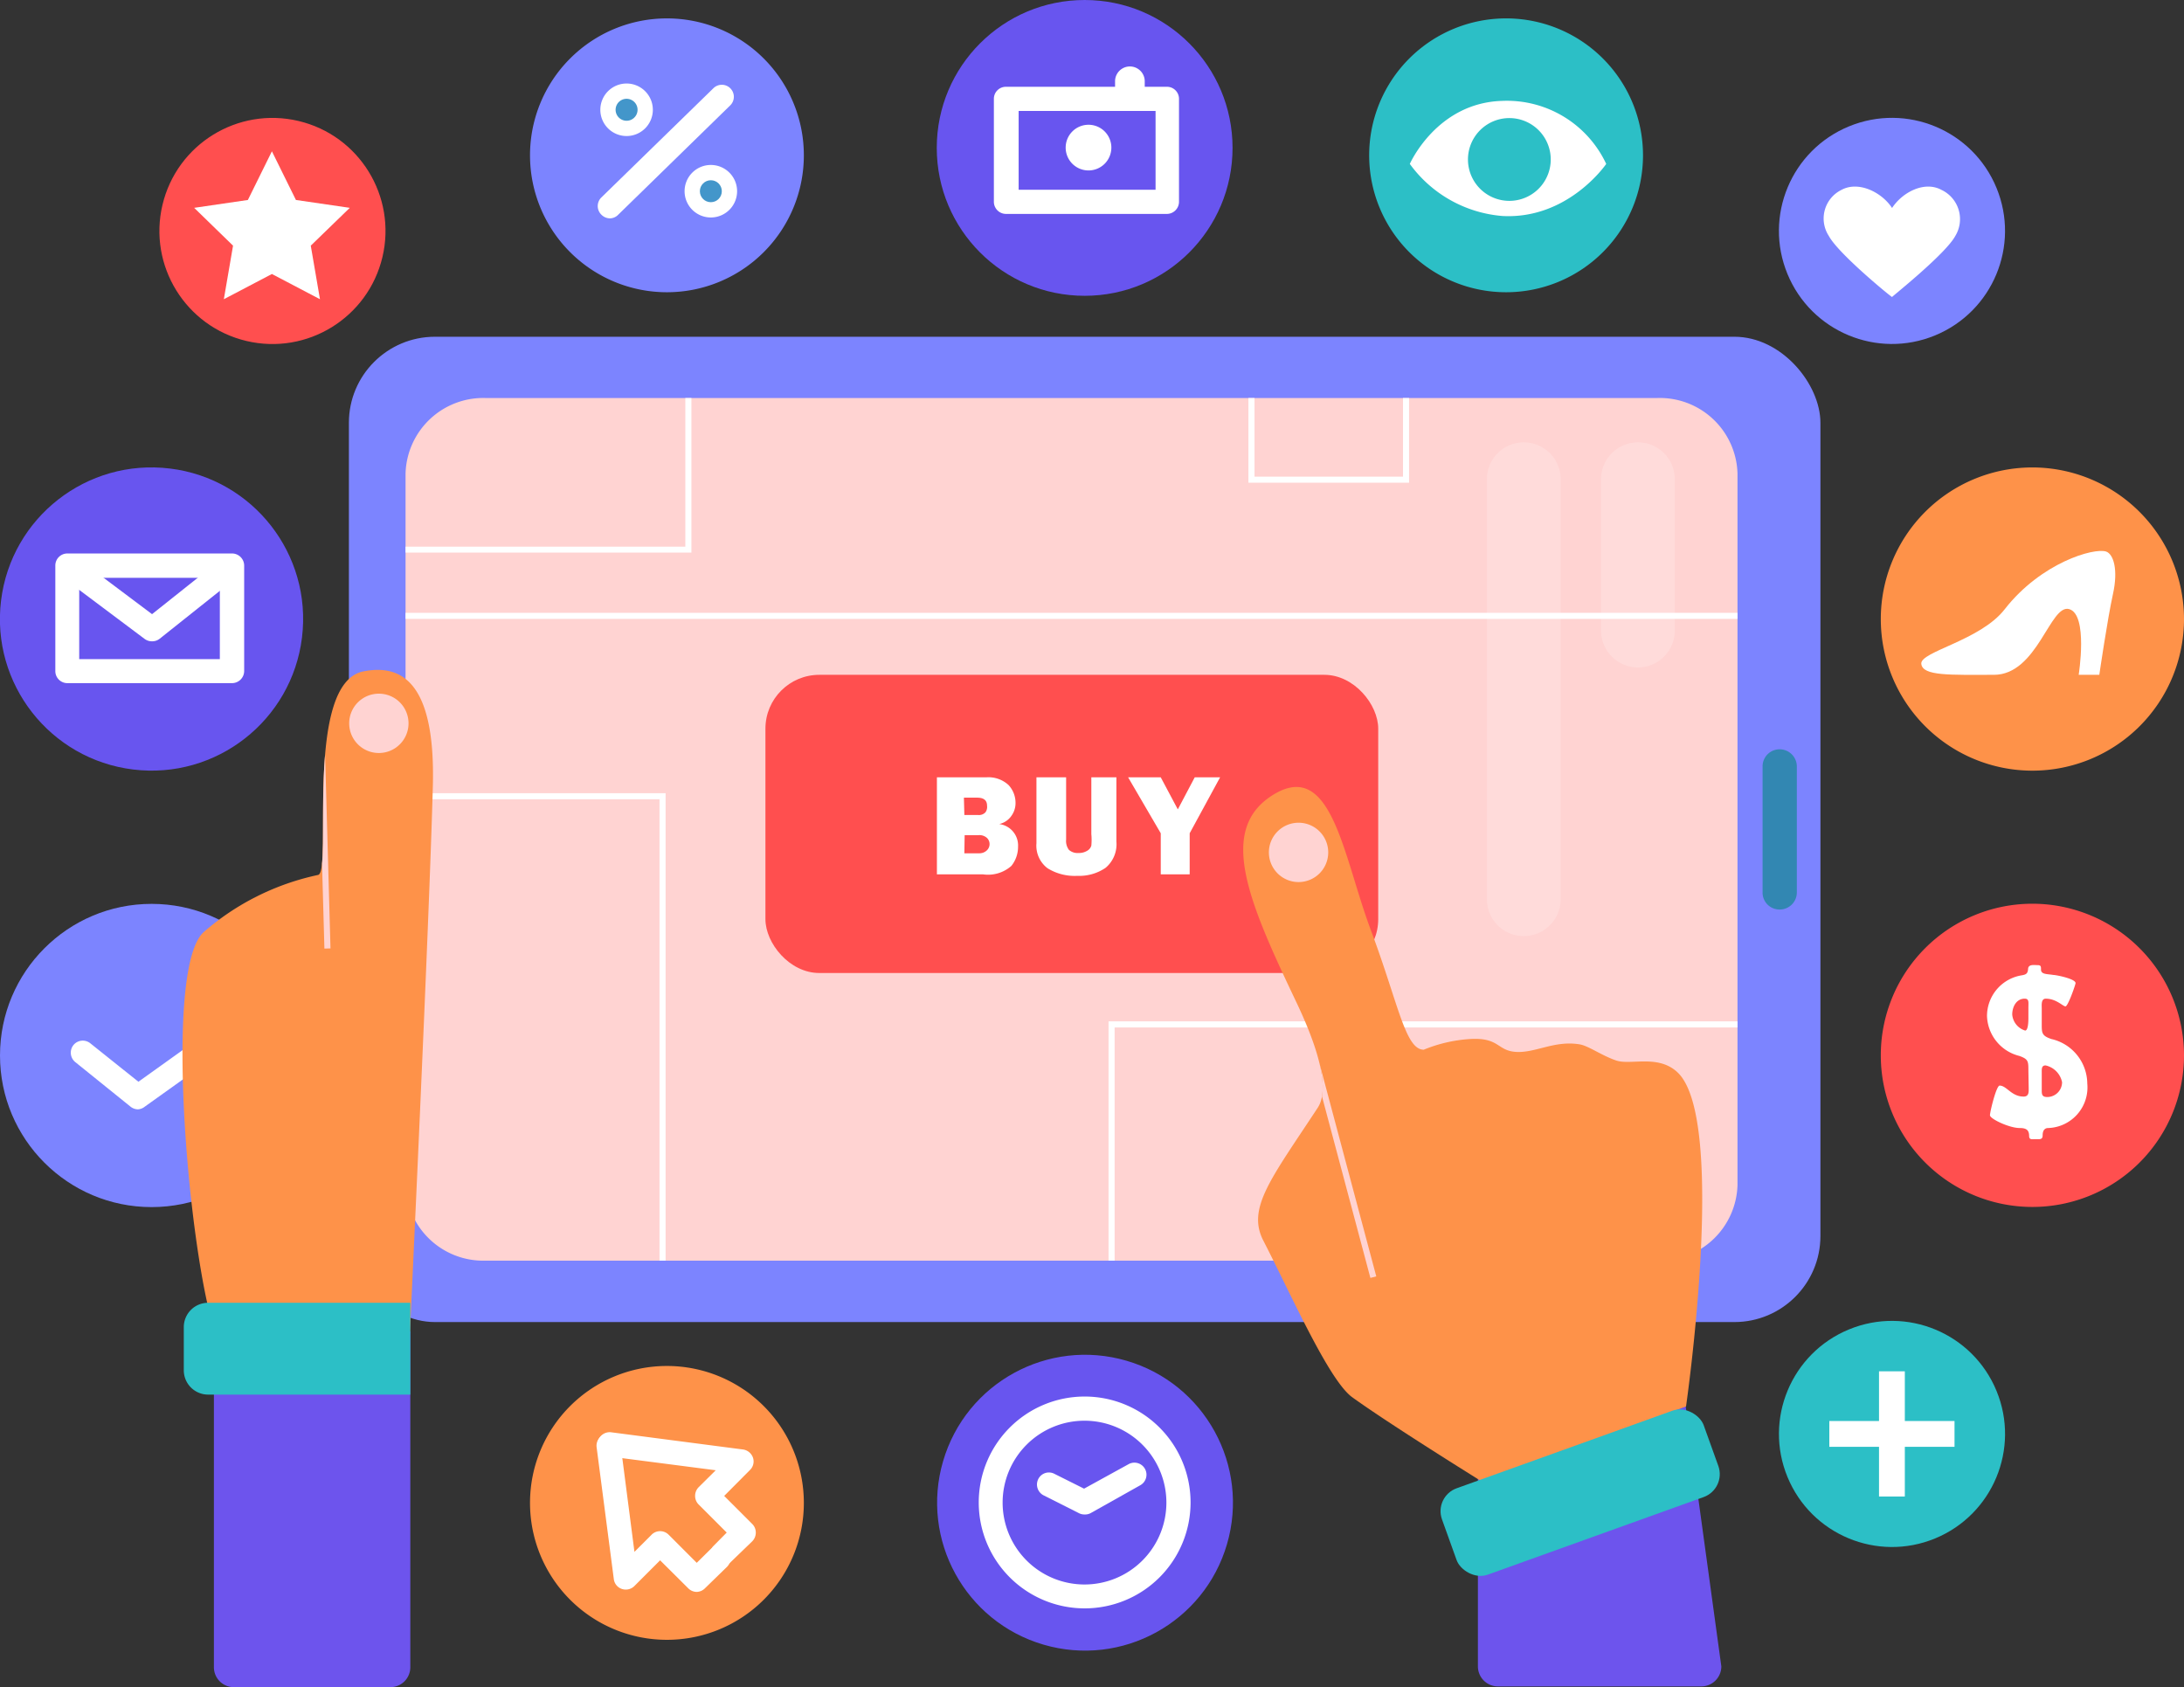 <svg id="Layer_1" data-name="Layer 1" xmlns="http://www.w3.org/2000/svg" xmlns:xlink="http://www.w3.org/1999/xlink" viewBox="0 0 147.23 113.73"><rect x="0" y="0" width="147.23" height="113.73" fill="#333333" stroke="none"/><defs><style>.cls-1{fill:none;}.cls-2{fill:#fe9249;}.cls-3{fill:#7c84ff;}.cls-4{fill:#fff;}.cls-5{fill:#ffd3d2;}.cls-6{fill:#3287b2;}.cls-7{clip-path:url(#clip-path);}.cls-8{fill:#ff4f4f;}.cls-9{fill:#6855ef;}.cls-10{fill:#2cbfc6;}.cls-11{clip-path:url(#clip-path-2);}.cls-12{fill:#6d54ed;}.cls-13{clip-path:url(#clip-path-3);}.cls-14{opacity:0.19;}.cls-15{fill:#4396ca;}</style><clipPath id="clip-path" transform="translate(-542.46 -26.69)"><path class="cls-1" d="M654.19,111.67h-79a5.24,5.24,0,0,1-5.39-5.08v-48a5.24,5.24,0,0,1,5.39-5.07h79a5.24,5.24,0,0,1,5.4,5.07v48A5.25,5.25,0,0,1,654.19,111.67Z"/></clipPath><clipPath id="clip-path-2" transform="translate(-542.46 -26.69)"><path class="cls-2" d="M557.17,117c-1.74-3.68-3.87-24.76-1-27.46a17.17,17.17,0,0,1,7.73-3.87c1-.19-1-13,3.1-13.73,2.28-.43,4.83.39,4.64,7.73-.26,9.7-1.55,36.94-1.55,36.94Z"/></clipPath><clipPath id="clip-path-3" transform="translate(-542.46 -26.69)"><path class="cls-2" d="M627.64,110.35c-1.16-2.21.51-4.2,3.66-9,.77-1.19.15-3.72-1.4-7-3.25-6.83-5.45-11.78-1.55-14.12s4.66,4.19,6.52,9.15,2.32,8.07,3.57,8.07a9.84,9.84,0,0,1,3.12-.72c2-.12,1.81.8,3.12.87s2.58-.79,4.27-.51c.6.1,1.49.76,2.47,1.09s2.83-.43,4.13.8c3.37,3.18.57,22.52.57,22.52l-13.86,5s-6.2-3.85-8.68-5.65C632,119.64,629.52,114,627.64,110.35Z"/></clipPath></defs><title>32</title><circle class="cls-3" cx="10.22" cy="71.15" r="10.22"/><path class="cls-4" d="M551.77,101.47a.81.81,0,0,1-.51-.18l-3.72-3a.82.82,0,0,1-.13-1.15.81.81,0,0,1,1.14-.12l3.24,2.59,6-4.29a.81.81,0,1,1,.94,1.32l-6.51,4.65A.82.82,0,0,1,551.77,101.47Z" transform="translate(-542.46 -26.69)"/><rect class="cls-3" x="23.52" y="22.7" width="99.2" height="66.42" rx="5.8"/><path class="cls-5" d="M654.19,111.67h-79a5.24,5.24,0,0,1-5.39-5.08v-48a5.24,5.24,0,0,1,5.39-5.07h79a5.24,5.24,0,0,1,5.4,5.07v48A5.25,5.25,0,0,1,654.19,111.67Z" transform="translate(-542.46 -26.69)"/><path class="cls-6" d="M662.43,77.2a1.16,1.16,0,0,1,1.16,1.16v8.48A1.15,1.15,0,0,1,662.43,88h0a1.14,1.14,0,0,1-1.15-1.15V78.36a1.15,1.15,0,0,1,1.15-1.16Z" transform="translate(-542.46 -26.69)"/><g class="cls-7"><polygon class="cls-4" points="46.61 37.25 19.61 37.25 19.61 36.85 46.2 36.85 46.2 22.16 46.61 22.16 46.61 37.25"/><polygon class="cls-4" points="122.33 41.72 122.33 41.31 122.33 41.72 23.08 41.72 23.08 41.31 122.33 41.31 122.33 41.72"/><polygon class="cls-4" points="75.14 87.67 74.73 87.67 74.73 68.85 122.08 68.85 122.08 69.26 75.14 69.26 75.14 87.67"/><polygon class="cls-4" points="44.87 89.65 44.46 89.65 44.46 53.88 16.63 53.88 16.63 53.47 44.87 53.47 44.87 89.65"/><polygon class="cls-4" points="94.99 32.54 84.16 32.54 84.16 23.4 84.57 23.4 84.57 32.13 94.58 32.13 94.58 24.64 94.99 24.64 94.99 32.54"/></g><rect class="cls-8" x="51.6" y="45.49" width="41.31" height="20.1" rx="3.63"/><circle class="cls-8" cx="560.79" cy="42.25" r="7.62" transform="translate(-152.04 551.51) rotate(-76.67)"/><polygon class="cls-4" points="18.33 10.2 19.95 13.48 23.58 14.01 20.95 16.56 21.57 20.17 18.33 18.47 15.09 20.17 15.71 16.56 13.09 14.01 16.71 13.48 18.33 10.2"/><circle class="cls-3" cx="670" cy="42.25" r="7.62" transform="translate(-508.04 231.71) rotate(-22.39)"/><path class="cls-4" d="M673.34,39.49c-1.14-.62-2.63.15-3.33,1.22-.7-1.07-2.27-1.84-3.41-1.22a2.15,2.15,0,0,0-.85,3.11c.65,1.21,4.25,4.15,4.26,4.11s3.61-2.9,4.26-4.11A2.18,2.18,0,0,0,673.34,39.49Z" transform="translate(-542.46 -26.69)"/><circle class="cls-9" cx="73.12" cy="9.97" r="9.97"/><circle class="cls-10" cx="670" cy="123.35" r="7.62" transform="translate(-538.93 237.82) rotate(-22.39)"/><rect class="cls-4" x="126.67" y="92.44" width="1.74" height="8.44"/><rect class="cls-4" x="123.32" y="95.79" width="8.44" height="1.74"/><path class="cls-2" d="M557.17,117c-1.74-3.68-3.87-24.76-1-27.46a17.17,17.17,0,0,1,7.73-3.87c1-.19-1-13,3.1-13.73,2.28-.43,4.83.39,4.64,7.73-.26,9.7-1.55,36.94-1.55,36.94Z" transform="translate(-542.46 -26.69)"/><g class="cls-11"><rect class="cls-5" x="564.12" y="75.58" width="0.41" height="15.01" transform="translate(-544.56 -10.86) rotate(-1.6)"/></g><path class="cls-5" d="M570,75.45a2,2,0,1,1-2-2A2,2,0,0,1,570,75.45Z" transform="translate(-542.46 -26.69)"/><path class="cls-12" d="M556.88,116.44h13.24v22.63a1.34,1.34,0,0,1-1.35,1.35H558.23a1.34,1.34,0,0,1-1.35-1.35Z" transform="translate(-542.46 -26.69)"/><path class="cls-12" d="M642.09,116.44l14,5,2.41,17.58a1.35,1.35,0,0,1-1.36,1.35H643.44a1.35,1.35,0,0,1-1.35-1.35Z" transform="translate(-542.46 -26.69)"/><path class="cls-2" d="M627.64,110.35c-1.16-2.21.51-4.2,3.66-9,.77-1.19.15-3.72-1.4-7-3.25-6.83-5.45-11.78-1.55-14.12s4.66,4.19,6.52,9.15,2.32,8.07,3.57,8.07a9.84,9.84,0,0,1,3.12-.72c2-.12,1.81.8,3.12.87s2.58-.79,4.27-.51c.6.1,1.49.76,2.47,1.09s2.83-.43,4.13.8c3.37,3.18.57,22.52.57,22.52l-13.86,5s-6.2-3.85-8.68-5.65C632,119.64,629.52,114,627.64,110.35Z" transform="translate(-542.46 -26.69)"/><g class="cls-13"><rect class="cls-5" x="632.9" y="98.01" width="0.41" height="15.01" transform="translate(-548.27 140) rotate(-14.93)"/></g><path class="cls-5" d="M632,84.15a2,2,0,1,1-2-2A2,2,0,0,1,632,84.15Z" transform="translate(-542.46 -26.69)"/><path class="cls-10" d="M556.49,114.51h13.63v6.19H556.49a1.64,1.64,0,0,1-1.64-1.64v-2.91A1.64,1.64,0,0,1,556.49,114.51Z" transform="translate(-542.46 -26.69)"/><rect class="cls-10" x="639.6" y="124.18" width="18.75" height="6.19" rx="1.64" transform="translate(-547.25 200.36) rotate(-19.77)"/><path class="cls-4" d="M605.62,85.63V79.09h3.32a2,2,0,0,1,1.51.52,1.76,1.76,0,0,1,.47,1.2,1.46,1.46,0,0,1-.28.88,1.36,1.36,0,0,1-.82.55,1.45,1.45,0,0,1,1.27,1.52,2.05,2.05,0,0,1-.45,1.3,2.37,2.37,0,0,1-1.91.57Zm1.85-4h.93a.6.6,0,0,0,.49-.18A.62.62,0,0,0,609,81c0-.36-.22-.54-.67-.54h-.89Zm0,2.58h1A.72.72,0,0,0,609,84a.58.58,0,0,0,0-.82.76.76,0,0,0-.6-.19h-.91Z" transform="translate(-542.46 -26.69)"/><path class="cls-4" d="M617.72,79.09v4.33a2.07,2.07,0,0,1-.73,1.77,3.15,3.15,0,0,1-1.91.54,3.46,3.46,0,0,1-2-.51,1.91,1.91,0,0,1-.75-1.69V79.09h2v4.2a1,1,0,0,0,.19.69.87.87,0,0,0,.64.21,1.05,1.05,0,0,0,.59-.15.57.57,0,0,0,.28-.35,4.06,4.06,0,0,0,0-.77V79.09Z" transform="translate(-542.46 -26.69)"/><path class="cls-4" d="M624.71,79.09l-2.05,3.77v2.77h-1.95V82.86l-2.2-3.77h2.2l1.15,2.16L623,79.09Z" transform="translate(-542.46 -26.69)"/><g class="cls-14"><path class="cls-4" d="M647.67,87.31a2.49,2.49,0,0,1-2.49,2.48h0a2.48,2.48,0,0,1-2.48-2.48V59a2.48,2.48,0,0,1,2.48-2.49h0A2.49,2.49,0,0,1,647.67,59Z" transform="translate(-542.46 -26.69)"/></g><g class="cls-14"><path class="cls-4" d="M655.36,69.2a2.48,2.48,0,0,1-2.48,2.48h0a2.49,2.49,0,0,1-2.49-2.48V59a2.49,2.49,0,0,1,2.49-2.49h0A2.48,2.48,0,0,1,655.36,59Z" transform="translate(-542.46 -26.69)"/></g><path class="cls-4" d="M621.13,41.11H610.27a.82.82,0,0,1-.81-.82V33.35a.81.81,0,0,1,.81-.81h10.86a.81.81,0,0,1,.81.81v6.94A.82.82,0,0,1,621.13,41.11Zm-10-1.63h9.23V34.17h-9.23Z" transform="translate(-542.46 -26.69)"/><path class="cls-4" d="M617.38,36.64a1.54,1.54,0,1,1-1.54-1.54A1.54,1.54,0,0,1,617.38,36.64Z" transform="translate(-542.46 -26.69)"/><path class="cls-4" d="M618.63,34a1,1,0,0,1-1-1v-.83a1,1,0,1,1,2,0v.83A1,1,0,0,1,618.63,34Z" transform="translate(-542.46 -26.69)"/><path class="cls-3" d="M596.65,37.16a9.23,9.23,0,1,1-9.23-9.23A9.23,9.23,0,0,1,596.65,37.16Z" transform="translate(-542.46 -26.69)"/><path class="cls-4" d="M583.59,41.41a.82.82,0,0,1-.58-.24A.81.81,0,0,1,583,40l7.54-7.35a.81.81,0,1,1,1.13,1.16l-7.53,7.35A.8.8,0,0,1,583.59,41.41Z" transform="translate(-542.46 -26.69)"/><path class="cls-4" d="M586.47,34.09a1.77,1.77,0,1,1-1.77-1.77A1.77,1.77,0,0,1,586.47,34.09Z" transform="translate(-542.46 -26.69)"/><path class="cls-4" d="M592.15,39.58a1.77,1.77,0,1,1-1.77-1.77A1.77,1.77,0,0,1,592.15,39.58Z" transform="translate(-542.46 -26.69)"/><circle class="cls-15" cx="47.92" cy="12.89" r="0.74"/><path class="cls-15" d="M585.44,34.09a.74.74,0,1,1-.74-.74A.74.74,0,0,1,585.44,34.09Z" transform="translate(-542.46 -26.69)"/><path class="cls-10" d="M653.22,37.16A9.23,9.23,0,1,1,644,27.93,9.23,9.23,0,0,1,653.22,37.16Z" transform="translate(-542.46 -26.69)"/><path class="cls-4" d="M650.74,37.74s-2.55,3.75-7,3.51a8.56,8.56,0,0,1-6.24-3.51s1.81-4.13,6.24-4.25A7.39,7.39,0,0,1,650.74,37.74Z" transform="translate(-542.46 -26.69)"/><path class="cls-10" d="M647,37.44a2.79,2.79,0,1,1-2.79-2.79A2.79,2.79,0,0,1,647,37.44Z" transform="translate(-542.46 -26.69)"/><path class="cls-8" d="M689.69,97.84a10.22,10.22,0,1,1-10.22-10.23A10.23,10.23,0,0,1,689.69,97.84Z" transform="translate(-542.46 -26.69)"/><path class="cls-4" d="M679.2,98.87c0-.64,0-.78-.61-1a2.87,2.87,0,0,1-2.18-2.68,2.78,2.78,0,0,1,2.38-2.76c.24-.05.37-.1.39-.43s.42-.25.65-.25.22.12.22.3c0,.34.44.29.82.36.2,0,1.51.26,1.51.55,0,.1-.51,1.57-.68,1.57s-.62-.52-1.33-.52c-.32,0-.27.43-.27.63v1.09c0,.59,0,.78.65,1a3.11,3.11,0,0,1,2.42,3,2.74,2.74,0,0,1-2.63,3c-.27,0-.38.2-.38.5s-.21.25-.47.25-.43.06-.44-.21c0-.42-.21-.54-.64-.54-.7,0-2-.62-2-.86s.43-2,.65-2c.48,0,.79.74,1.62.74.38,0,.34-.35.34-.6Zm0-4.24c0-.37.06-.62-.25-.62-.56,0-.84.55-.84,1.07a1.24,1.24,0,0,0,.87,1.08c.18,0,.22-.47.22-.83Zm.9,5.52c0,.29,0,.49.37.49a1,1,0,0,0,1-1,1.45,1.45,0,0,0-1.11-1.13c-.28,0-.26.24-.26.49Z" transform="translate(-542.46 -26.69)"/><path class="cls-2" d="M689.69,68.42A10.22,10.22,0,1,1,679.47,58.2,10.23,10.23,0,0,1,689.69,68.42Z" transform="translate(-542.46 -26.69)"/><path class="cls-4" d="M684.44,63.87c.49.17.83,1.2.46,2.87s-.92,5.44-.92,5.44h-1.39s.65-4.06-.64-4.43-2.13,4.43-5.08,4.43-4.8.09-4.89-.74,4-1.57,5.63-3.69C680.06,64.62,683.61,63.6,684.44,63.87Z" transform="translate(-542.46 -26.69)"/><circle class="cls-9" cx="552.68" cy="68.42" r="10.22" transform="translate(-125.05 581.95) rotate(-83)"/><path class="cls-4" d="M558.09,72.74H547a.81.81,0,0,1-.81-.81v-7.1A.81.81,0,0,1,547,64h11.1a.82.82,0,0,1,.82.81v7.1A.82.82,0,0,1,558.09,72.74ZM547.8,71.12h9.48V65.64H547.8Z" transform="translate(-542.46 -26.69)"/><path class="cls-4" d="M552.7,69.92a.82.82,0,0,1-.49-.16l-5.71-4.28,1-1.3,5.21,3.91,4.9-3.9,1,1.27-5.39,4.29A.8.8,0,0,1,552.7,69.92Z" transform="translate(-542.46 -26.69)"/><circle class="cls-9" cx="615.58" cy="127.97" r="9.97" transform="translate(-222.26 656.32) rotate(-73.72)"/><path class="cls-4" d="M615.58,135.11a7.14,7.14,0,1,1,7.14-7.14A7.14,7.14,0,0,1,615.58,135.11Zm0-12.65a5.52,5.52,0,1,0,5.51,5.51A5.52,5.52,0,0,0,615.58,122.46Z" transform="translate(-542.46 -26.69)"/><path class="cls-4" d="M615.58,128.78a.8.8,0,0,1-.37-.08l-2.4-1.21a.82.82,0,0,1-.36-1.09.8.8,0,0,1,1.09-.36l2,1,3-1.65a.81.81,0,1,1,.79,1.42L616,128.68A.78.78,0,0,1,615.58,128.78Z" transform="translate(-542.46 -26.69)"/><path class="cls-2" d="M596.65,128a9.23,9.23,0,1,1-9.23-9.23A9.23,9.23,0,0,1,596.65,128Z" transform="translate(-542.46 -26.69)"/><path class="cls-4" d="M589.43,134a.81.81,0,0,1-.57-.24l-1.9-1.89-1.74,1.74a.82.82,0,0,1-.84.19.8.8,0,0,1-.54-.66l-1.16-8.89a.81.81,0,0,1,.7-.91.82.82,0,0,1,.91.7l.94,7.26,1.16-1.16a.81.81,0,0,1,1.14,0l1.9,1.9.9-.89a.81.81,0,0,1,1.15,0,.83.83,0,0,1,0,1.15L590,133.74A.82.82,0,0,1,589.43,134Z" transform="translate(-542.46 -26.69)"/><path class="cls-4" d="M591.13,132.28a.81.81,0,0,1-.57-.24.8.8,0,0,1,0-1.14l.89-.9-1.9-1.9a.81.81,0,0,1-.23-.57.83.83,0,0,1,.23-.58l1.16-1.15-7.26-.94a.83.83,0,0,1-.7-.92.82.82,0,0,1,.91-.7l8.89,1.16a.83.83,0,0,1,.67.55.8.8,0,0,1-.2.83l-1.74,1.75,1.9,1.9a.81.81,0,0,1,.23.57.83.83,0,0,1-.23.58L591.71,132A.82.82,0,0,1,591.13,132.28Z" transform="translate(-542.46 -26.69)"/></svg>